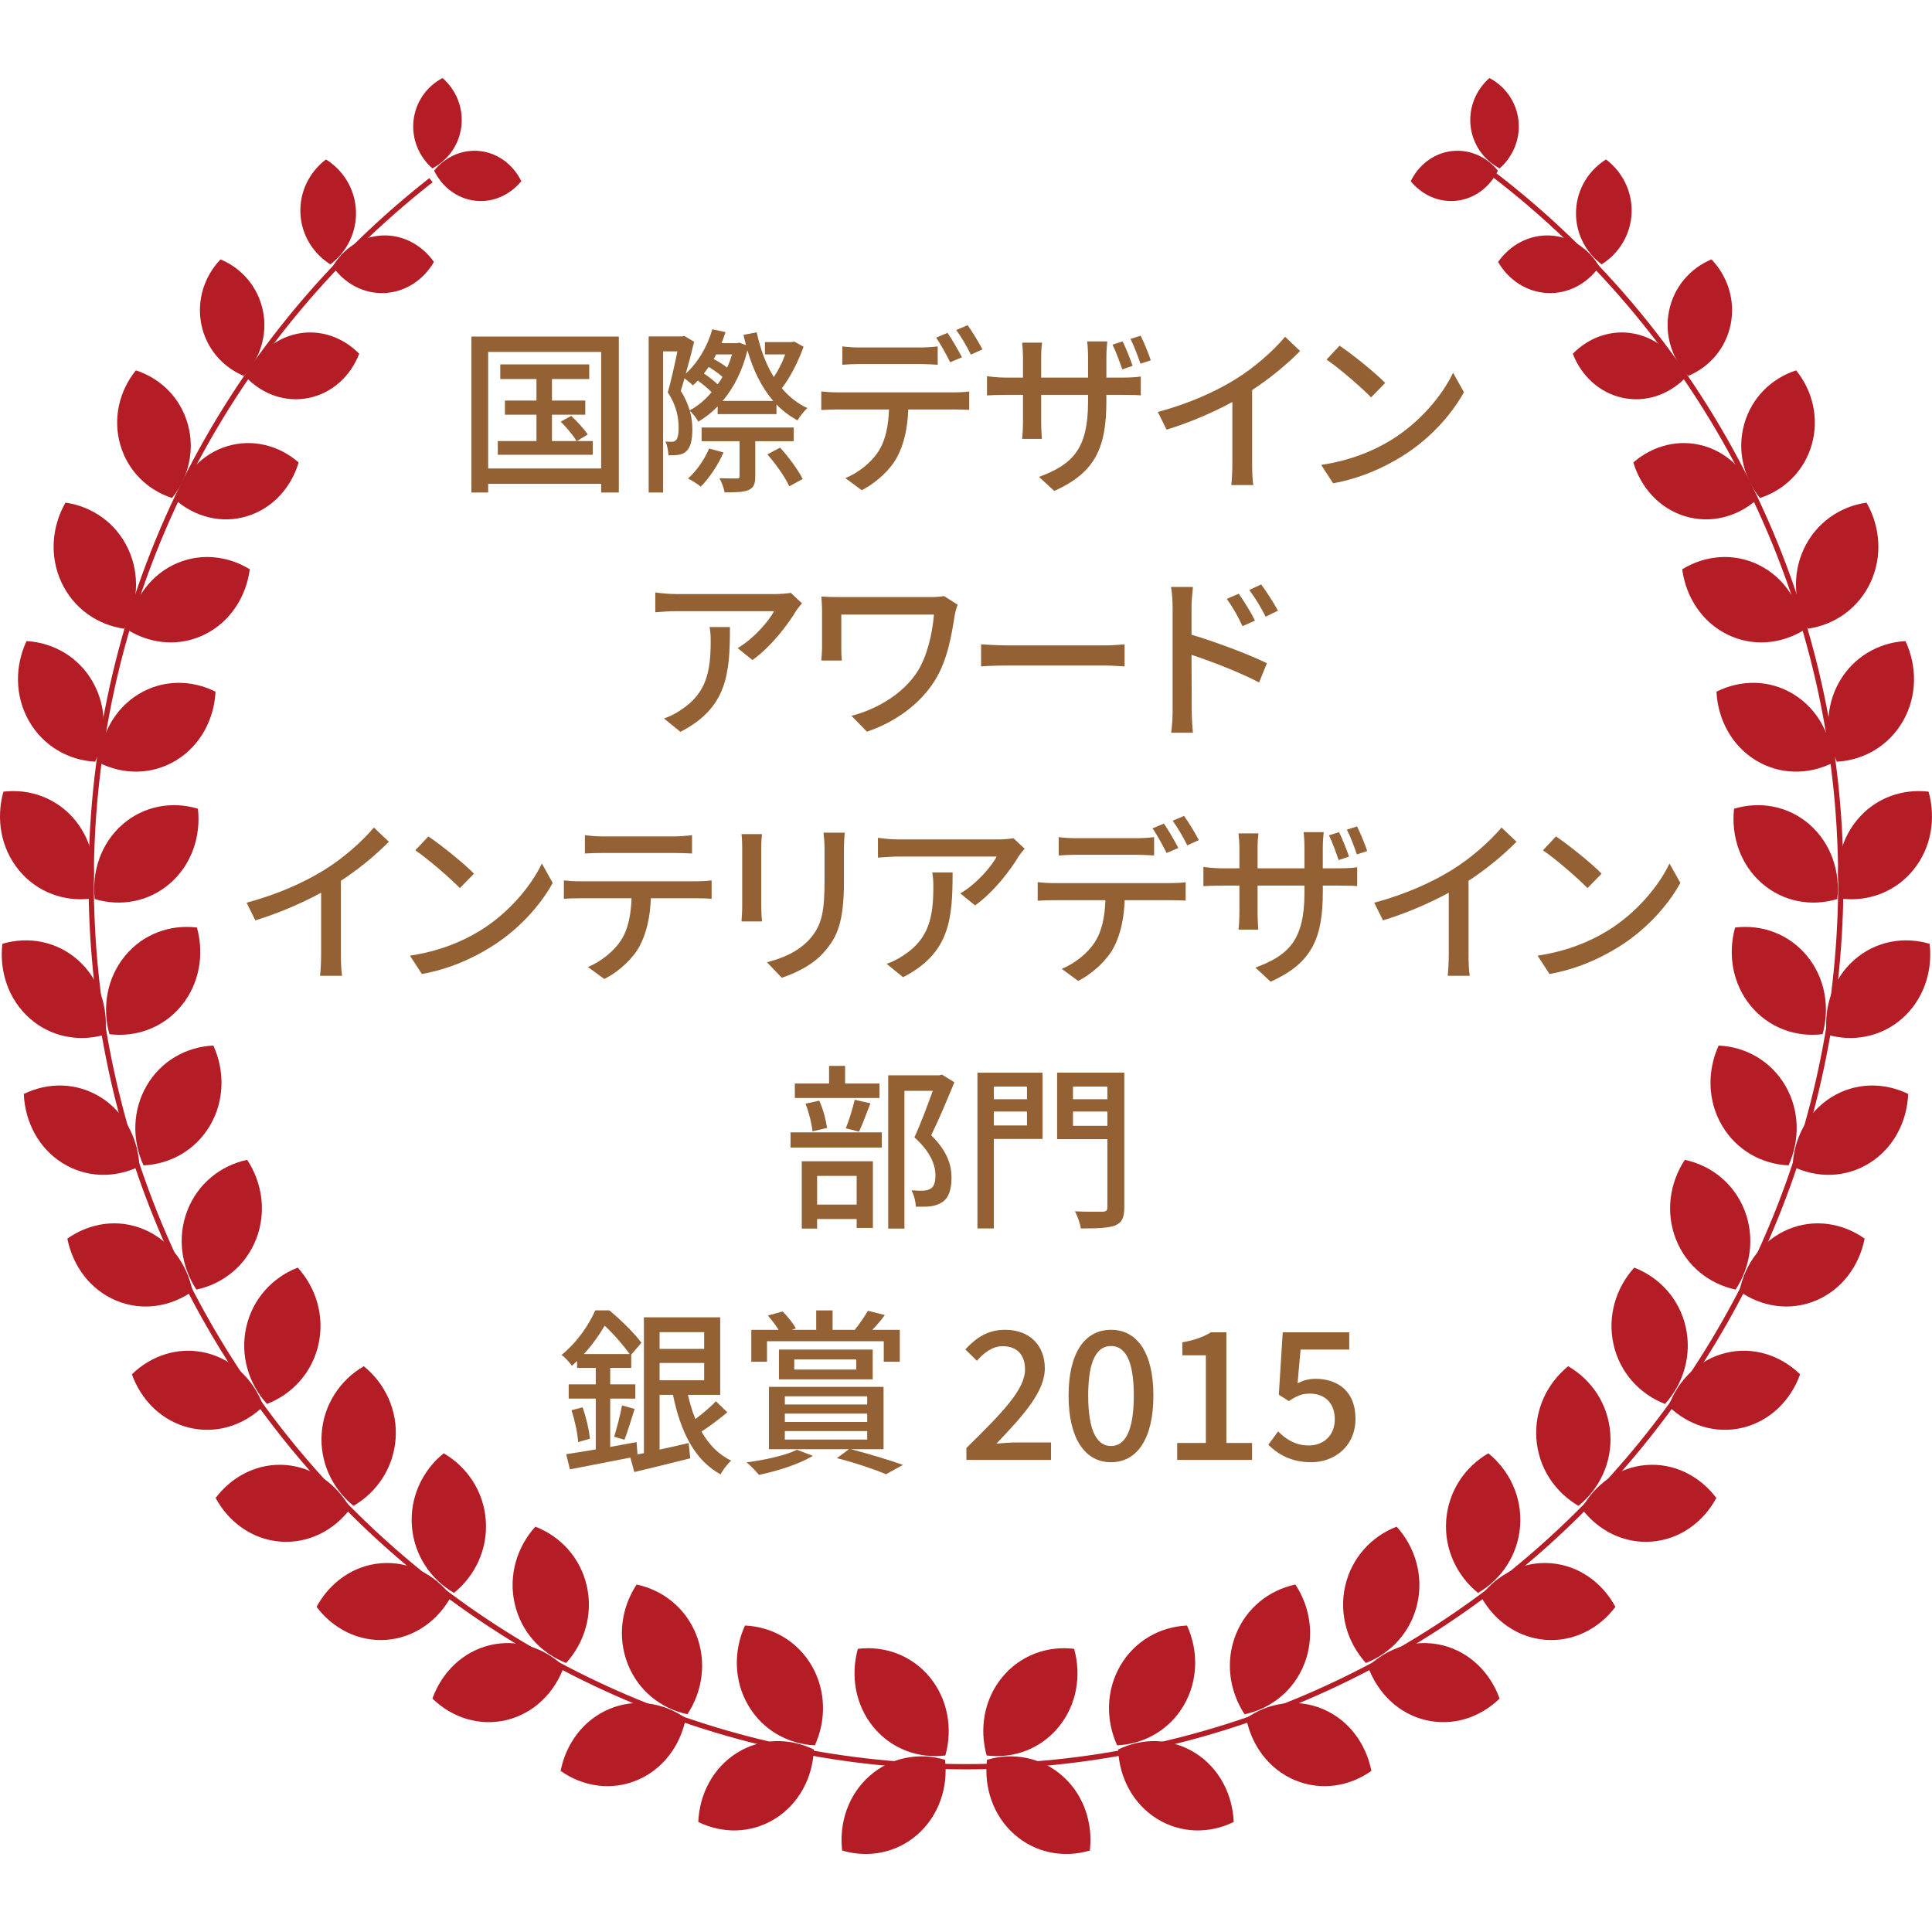 <?xml version="1.0" encoding="utf-8"?>
<!-- Generator: Adobe Illustrator 25.2.0, SVG Export Plug-In . SVG Version: 6.00 Build 0)  -->
<svg version="1.1" id="レイヤー_1" xmlns="http://www.w3.org/2000/svg" xmlns:xlink="http://www.w3.org/1999/xlink" x="0px"
	 y="0px" width="130px" height="130px" viewBox="0 0 130 130" enable-background="new 0 0 130 130" xml:space="preserve">
<g>
	<g>
		<g>
			<g>
				<g>
					<path fill="#B51D26" d="M35.076,12.191c-0.761,0.93-1.908,1.46-3.122,1.313c-1.214-0.147-2.213-0.936-2.746-2.023
						c0.761-0.93,1.908-1.46,3.122-1.313C33.544,10.315,34.542,11.104,35.076,12.191z"/>
					<path fill="#B51D26" d="M29.779,5.25c0.898,0.789,1.409,1.978,1.267,3.236c-0.142,1.258-0.904,2.293-1.952,2.846
						c-0.897-0.789-1.409-1.978-1.267-3.236C27.969,6.838,28.73,5.803,29.779,5.25z"/>
				</g>
				<g>
					<path fill="#B51D26" d="M29.198,17.627c-0.702,1.205-1.914,2.027-3.324,2.091c-1.409,0.064-2.687-0.645-3.487-1.781
						c0.702-1.205,1.914-2.027,3.324-2.091C27.12,15.781,28.398,16.49,29.198,17.627z"/>
					<path fill="#B51D26" d="M21.934,10.729c1.162,0.727,1.955,1.984,2.017,3.445c0.062,1.461-0.622,2.785-1.719,3.615
						c-1.162-0.727-1.956-1.984-2.018-3.445C20.153,12.883,20.837,11.559,21.934,10.729z"/>
				</g>
				<g>
					<path fill="#B51D26" d="M24.17,23.805c-0.574,1.479-1.788,2.627-3.353,2.963c-1.565,0.337-3.118-0.217-4.213-1.338
						c0.574-1.48,1.788-2.627,3.353-2.963C21.523,22.131,23.076,22.684,24.17,23.805z"/>
					<path fill="#B51D26" d="M14.837,17.453c1.428,0.595,2.534,1.853,2.859,3.475c0.324,1.623-0.209,3.232-1.291,4.367
						c-1.427-0.595-2.535-1.853-2.859-3.475C13.222,20.197,13.755,18.587,14.837,17.453z"/>
				</g>
				<g>
					<path fill="#B51D26" d="M20.096,31.119c-0.51,1.702-1.761,3.095-3.475,3.616c-1.714,0.522-3.493,0.052-4.81-1.094
						c0.51-1.703,1.761-3.095,3.475-3.617C17,29.503,18.779,29.973,20.096,31.119z"/>
					<path fill="#B51D26" d="M9.143,24.921c1.642,0.529,2.986,1.825,3.489,3.602c0.504,1.777,0.05,3.62-1.056,4.986
						c-1.642-0.529-2.986-1.825-3.489-3.602C7.584,28.13,8.037,26.286,9.143,24.921z"/>
				</g>
				<g>
					<path fill="#B51D26" d="M16.808,38.305c-0.247,1.859-1.315,3.528-3.009,4.375c-1.694,0.848-3.619,0.676-5.177-0.279
						c0.248-1.859,1.316-3.528,3.009-4.376C13.325,37.179,15.25,37.35,16.808,38.305z"/>
					<path fill="#B51D26" d="M4.405,33.821c1.793,0.256,3.403,1.363,4.221,3.119c0.818,1.756,0.653,3.751-0.269,5.366
						c-1.793-0.257-3.404-1.363-4.221-3.119C3.318,37.431,3.483,35.436,4.405,33.821z"/>
				</g>
				<g>
					<path fill="#B51D26" d="M14.504,46.542c-0.098,1.874-1.029,3.629-2.649,4.618c-1.62,0.99-3.552,0.984-5.181,0.166
						c0.098-1.874,1.029-3.628,2.65-4.618C10.943,45.718,12.875,45.724,14.504,46.542z"/>
					<path fill="#B51D26" d="M1.785,43.137c1.808,0.102,3.501,1.067,4.456,2.746c0.955,1.679,0.95,3.682,0.16,5.371
						c-1.808-0.102-3.501-1.067-4.456-2.746C0.99,46.828,0.996,44.825,1.785,43.137z"/>
				</g>
				<g>
					<path fill="#B51D26" d="M13.319,54.417c0.206,1.864-0.428,3.756-1.865,5.013c-1.437,1.258-3.343,1.588-5.081,1.064
						c-0.206-1.864,0.428-3.756,1.865-5.014C9.675,54.223,11.581,53.893,13.319,54.417z"/>
					<path fill="#B51D26" d="M0.23,53.27c1.799-0.214,3.623,0.443,4.837,1.933c1.213,1.49,1.532,3.465,1.027,5.267
						c-1.798,0.214-3.624-0.443-4.837-1.933C0.044,57.047-0.275,55.072,0.23,53.27z"/>
				</g>
				<g>
					<path fill="#B51D26" d="M13.251,62.412c0.498,1.804,0.173,3.778-1.046,5.262c-1.218,1.485-3.046,2.135-4.844,1.914
						c-0.499-1.804-0.173-3.778,1.046-5.263C9.626,62.841,11.454,62.191,13.251,62.412z"/>
					<path fill="#B51D26" d="M0.158,63.507c1.74-0.517,3.645-0.179,5.077,1.084c1.432,1.263,2.059,3.158,1.846,5.021
						c-1.74,0.517-3.645,0.179-5.077-1.084C0.572,67.264-0.055,65.37,0.158,63.507z"/>
				</g>
				<g>
					<path fill="#B51D26" d="M14.357,70.353c0.771,1.698,0.755,3.7-0.219,5.368c-0.973,1.668-2.677,2.613-4.485,2.694
						c-0.771-1.698-0.755-3.7,0.219-5.368C10.845,71.379,12.549,70.434,14.357,70.353z"/>
					<path fill="#B51D26" d="M1.602,73.609c1.638-0.799,3.57-0.782,5.179,0.227c1.609,1.009,2.521,2.775,2.599,4.649
						c-1.638,0.799-3.57,0.782-5.18-0.227C2.592,77.249,1.68,75.484,1.602,73.609z"/>
				</g>
				<g>
					<path fill="#B51D26" d="M16.633,78.043c1.02,1.551,1.308,3.531,0.601,5.337c-0.707,1.806-2.245,3.018-4.019,3.393
						c-1.02-1.55-1.308-3.531-0.601-5.337C13.321,79.63,14.859,78.418,16.633,78.043z"/>
					<path fill="#B51D26" d="M4.533,83.343c1.496-1.057,3.406-1.356,5.149-0.623c1.743,0.733,2.912,2.328,3.274,4.166
						c-1.496,1.057-3.406,1.356-5.149,0.623C6.064,86.776,4.895,85.182,4.533,83.343z"/>
				</g>
				<g>
					<path fill="#B51D26" d="M20.035,85.295c1.239,1.368,1.82,3.278,1.392,5.176c-0.428,1.898-1.767,3.342-3.463,3.998
						c-1.239-1.368-1.82-3.278-1.392-5.176C17,87.395,18.339,85.95,20.035,85.295z"/>
					<path fill="#B51D26" d="M8.874,92.475c1.32-1.284,3.162-1.887,4.993-1.443c1.831,0.444,3.224,1.832,3.857,3.59
						c-1.32,1.284-3.162,1.887-4.994,1.443C10.9,95.62,9.507,94.233,8.874,92.475z"/>
				</g>
				<g>
					<path fill="#B51D26" d="M24.48,91.931c1.426,1.155,2.283,2.951,2.139,4.894c-0.143,1.944-1.253,3.583-2.833,4.5
						c-1.427-1.155-2.283-2.95-2.139-4.894C21.79,94.487,22.9,92.847,24.48,91.931z"/>
					<path fill="#B51D26" d="M14.51,100.795c1.115-1.479,2.847-2.366,4.722-2.217c1.875,0.149,3.457,1.299,4.341,2.936
						c-1.115,1.478-2.847,2.366-4.722,2.217C16.976,103.583,15.394,102.432,14.51,100.795z"/>
				</g>
				<g>
					<path fill="#B51D26" d="M29.854,97.789c1.579,0.917,2.689,2.556,2.833,4.5c0.144,1.944-0.713,3.739-2.139,4.894
						c-1.579-0.917-2.689-2.556-2.833-4.5C27.571,100.74,28.428,98.944,29.854,97.789z"/>
					<path fill="#B51D26" d="M21.301,108.123c0.885-1.637,2.466-2.787,4.341-2.936c1.875-0.149,3.607,0.739,4.722,2.217
						c-0.885,1.637-2.466,2.787-4.341,2.936C24.148,110.489,22.416,109.601,21.301,108.123z"/>
				</g>
				<g>
					<path fill="#B51D26" d="M36.023,102.725c1.696,0.656,3.035,2.1,3.463,3.998c0.429,1.898-0.152,3.808-1.392,5.176
						c-1.696-0.656-3.035-2.1-3.463-3.998C34.203,106.003,34.784,104.093,36.023,102.725z"/>
					<path fill="#B51D26" d="M29.096,114.293c0.632-1.758,2.026-3.145,3.857-3.59c1.831-0.444,3.674,0.158,4.994,1.443
						c-0.633,1.758-2.026,3.145-3.857,3.59C32.259,116.18,30.416,115.578,29.096,114.293z"/>
				</g>
				<g>
					<path fill="#B51D26" d="M42.836,106.619c1.774,0.375,3.312,1.587,4.019,3.393c0.708,1.806,0.419,3.786-0.601,5.337
						c-1.774-0.376-3.312-1.587-4.019-3.393C41.528,110.15,41.816,108.17,42.836,106.619z"/>
					<path fill="#B51D26" d="M37.723,119.16c0.362-1.838,1.531-3.433,3.274-4.166c1.743-0.733,3.653-0.434,5.149,0.623
						c-0.362,1.838-1.531,3.433-3.274,4.166C41.129,120.517,39.218,120.218,37.723,119.16z"/>
				</g>
				<g>
					<path fill="#B51D26" d="M50.127,109.378c1.809,0.081,3.512,1.026,4.485,2.694c0.973,1.668,0.99,3.671,0.219,5.368
						c-1.809-0.081-3.512-1.026-4.486-2.694C49.372,113.078,49.356,111.075,50.127,109.378z"/>
					<path fill="#B51D26" d="M46.986,122.598c0.078-1.875,0.989-3.64,2.598-4.649c1.609-1.009,3.541-1.026,5.179-0.227
						c-0.078,1.874-0.989,3.64-2.599,4.649C50.556,123.38,48.624,123.397,46.986,122.598z"/>
				</g>
				<g>
					<path fill="#B51D26" d="M57.723,110.947c1.797-0.221,3.625,0.429,4.844,1.914c1.219,1.485,1.544,3.459,1.046,5.262
						c-1.798,0.221-3.625-0.429-4.844-1.914C57.55,114.724,57.224,112.75,57.723,110.947z"/>
					<path fill="#B51D26" d="M56.666,124.518c-0.213-1.863,0.414-3.757,1.846-5.021c1.432-1.263,3.337-1.601,5.077-1.084
						c0.213,1.863-0.414,3.758-1.847,5.021C60.311,124.697,58.406,125.035,56.666,124.518z"/>
				</g>
			</g>
		</g>
		<g>
			<g>
				<g>
					<path fill="#B51D26" d="M94.924,12.191c0.761,0.93,1.908,1.46,3.122,1.313c1.214-0.147,2.213-0.936,2.746-2.023
						c-0.761-0.93-1.908-1.46-3.122-1.313C96.457,10.315,95.458,11.104,94.924,12.191z"/>
					<path fill="#B51D26" d="M100.221,5.25c-0.898,0.789-1.409,1.978-1.267,3.236c0.142,1.258,0.904,2.293,1.952,2.846
						c0.897-0.789,1.409-1.978,1.267-3.236C102.031,6.838,101.27,5.803,100.221,5.25z"/>
				</g>
				<g>
					<path fill="#B51D26" d="M100.802,17.627c0.702,1.205,1.914,2.027,3.324,2.091c1.409,0.064,2.687-0.645,3.487-1.781
						c-0.702-1.205-1.914-2.027-3.324-2.091C102.88,15.781,101.602,16.49,100.802,17.627z"/>
					<path fill="#B51D26" d="M108.066,10.729c-1.162,0.727-1.955,1.984-2.017,3.445c-0.062,1.461,0.622,2.785,1.719,3.615
						c1.162-0.727,1.956-1.984,2.018-3.445C109.847,12.883,109.163,11.559,108.066,10.729z"/>
				</g>
				<g>
					<path fill="#B51D26" d="M105.83,23.805c0.574,1.479,1.787,2.627,3.353,2.963c1.565,0.337,3.118-0.217,4.213-1.338
						c-0.574-1.48-1.787-2.627-3.353-2.963C108.477,22.131,106.924,22.684,105.83,23.805z"/>
					<path fill="#B51D26" d="M115.163,17.453c-1.427,0.595-2.534,1.853-2.859,3.475c-0.324,1.623,0.209,3.232,1.291,4.367
						c1.427-0.595,2.535-1.853,2.859-3.475C116.778,20.197,116.245,18.587,115.163,17.453z"/>
				</g>
				<g>
					<path fill="#B51D26" d="M109.904,31.119c0.51,1.702,1.761,3.095,3.475,3.616c1.714,0.522,3.493,0.052,4.81-1.094
						c-0.51-1.703-1.761-3.095-3.475-3.617C113,29.503,111.221,29.973,109.904,31.119z"/>
					<path fill="#B51D26" d="M120.857,24.921c-1.642,0.529-2.986,1.825-3.489,3.602c-0.503,1.777-0.05,3.62,1.056,4.986
						c1.642-0.529,2.986-1.825,3.489-3.602C122.416,28.13,121.963,26.286,120.857,24.921z"/>
				</g>
				<g>
					<path fill="#B51D26" d="M113.192,38.305c0.247,1.859,1.315,3.528,3.009,4.375c1.694,0.848,3.619,0.676,5.177-0.279
						c-0.248-1.859-1.315-3.528-3.009-4.376C116.675,37.179,114.75,37.35,113.192,38.305z"/>
					<path fill="#B51D26" d="M125.595,33.821c-1.793,0.256-3.403,1.363-4.221,3.119c-0.818,1.756-0.653,3.751,0.269,5.366
						c1.793-0.257,3.403-1.363,4.221-3.119C126.682,37.431,126.517,35.436,125.595,33.821z"/>
				</g>
				<g>
					<path fill="#B51D26" d="M115.496,46.542c0.098,1.874,1.029,3.629,2.649,4.618c1.62,0.99,3.552,0.984,5.181,0.166
						c-0.098-1.874-1.029-3.628-2.65-4.618C119.057,45.718,117.125,45.724,115.496,46.542z"/>
					<path fill="#B51D26" d="M128.215,43.137c-1.808,0.102-3.501,1.067-4.456,2.746c-0.955,1.679-0.95,3.682-0.16,5.371
						c1.808-0.102,3.501-1.067,4.456-2.746C129.01,46.828,129.004,44.825,128.215,43.137z"/>
				</g>
				<g>
					<path fill="#B51D26" d="M116.681,54.417c-0.206,1.864,0.428,3.756,1.865,5.013c1.437,1.258,3.343,1.588,5.081,1.064
						c0.206-1.864-0.428-3.756-1.865-5.014C120.325,54.223,118.419,53.893,116.681,54.417z"/>
					<path fill="#B51D26" d="M129.77,53.27c-1.799-0.214-3.624,0.443-4.837,1.933c-1.213,1.49-1.532,3.465-1.027,5.267
						c1.799,0.214,3.624-0.443,4.837-1.933C129.956,57.047,130.275,55.072,129.77,53.27z"/>
				</g>
				<g>
					<path fill="#B51D26" d="M116.749,62.412c-0.498,1.804-0.173,3.778,1.046,5.262c1.218,1.485,3.046,2.135,4.844,1.914
						c0.498-1.804,0.173-3.778-1.046-5.263C120.374,62.841,118.546,62.191,116.749,62.412z"/>
					<path fill="#B51D26" d="M129.842,63.507c-1.74-0.517-3.645-0.179-5.077,1.084c-1.432,1.263-2.06,3.158-1.846,5.021
						c1.74,0.517,3.645,0.179,5.077-1.084C129.428,67.264,130.055,65.37,129.842,63.507z"/>
				</g>
				<g>
					<path fill="#B51D26" d="M115.643,70.353c-0.771,1.698-0.755,3.7,0.219,5.368c0.973,1.668,2.677,2.613,4.485,2.694
						c0.771-1.698,0.755-3.7-0.219-5.368C119.155,71.379,117.451,70.434,115.643,70.353z"/>
					<path fill="#B51D26" d="M128.398,73.609c-1.638-0.799-3.57-0.782-5.179,0.227c-1.609,1.009-2.521,2.775-2.599,4.649
						c1.638,0.799,3.57,0.782,5.179-0.227C127.408,77.249,128.32,75.484,128.398,73.609z"/>
				</g>
				<g>
					<path fill="#B51D26" d="M113.367,78.043c-1.02,1.551-1.308,3.531-0.601,5.337c0.707,1.806,2.245,3.018,4.019,3.393
						c1.02-1.55,1.308-3.531,0.601-5.337C116.679,79.63,115.141,78.418,113.367,78.043z"/>
					<path fill="#B51D26" d="M125.467,83.343c-1.496-1.057-3.406-1.356-5.149-0.623c-1.743,0.733-2.912,2.328-3.274,4.166
						c1.496,1.057,3.406,1.356,5.149,0.623C123.936,86.776,125.105,85.182,125.467,83.343z"/>
				</g>
				<g>
					<path fill="#B51D26" d="M109.965,85.295c-1.239,1.368-1.82,3.278-1.392,5.176c0.428,1.898,1.767,3.342,3.463,3.998
						c1.239-1.368,1.82-3.278,1.392-5.176C113,87.395,111.661,85.95,109.965,85.295z"/>
					<path fill="#B51D26" d="M121.126,92.475c-1.32-1.284-3.162-1.887-4.993-1.443c-1.831,0.444-3.224,1.832-3.857,3.59
						c1.32,1.284,3.162,1.887,4.993,1.443C119.1,95.62,120.493,94.233,121.126,92.475z"/>
				</g>
				<g>
					<path fill="#B51D26" d="M105.52,91.931c-1.426,1.155-2.282,2.951-2.139,4.894c0.143,1.944,1.253,3.583,2.832,4.5
						c1.427-1.155,2.283-2.95,2.139-4.894C108.21,94.487,107.1,92.847,105.52,91.931z"/>
					<path fill="#B51D26" d="M115.49,100.795c-1.115-1.479-2.847-2.366-4.722-2.217c-1.875,0.149-3.457,1.299-4.341,2.936
						c1.115,1.478,2.847,2.366,4.722,2.217C113.024,103.583,114.606,102.432,115.49,100.795z"/>
				</g>
				<g>
					<path fill="#B51D26" d="M100.146,97.789c-1.579,0.917-2.689,2.556-2.833,4.5c-0.144,1.944,0.713,3.739,2.139,4.894
						c1.579-0.917,2.689-2.556,2.833-4.5C102.429,100.74,101.572,98.944,100.146,97.789z"/>
					<path fill="#B51D26" d="M108.699,108.123c-0.885-1.637-2.466-2.787-4.341-2.936c-1.875-0.149-3.607,0.739-4.722,2.217
						c0.885,1.637,2.466,2.787,4.341,2.936C105.852,110.489,107.584,109.601,108.699,108.123z"/>
				</g>
				<g>
					<path fill="#B51D26" d="M93.977,102.725c-1.696,0.656-3.035,2.1-3.463,3.998c-0.429,1.898,0.153,3.808,1.392,5.176
						c1.696-0.656,3.035-2.1,3.463-3.998C95.797,106.003,95.216,104.093,93.977,102.725z"/>
					<path fill="#B51D26" d="M100.904,114.293c-0.632-1.758-2.026-3.145-3.857-3.59c-1.831-0.444-3.674,0.158-4.994,1.443
						c0.633,1.758,2.026,3.145,3.857,3.59C97.741,116.18,99.584,115.578,100.904,114.293z"/>
				</g>
				<g>
					<path fill="#B51D26" d="M87.164,106.619c-1.774,0.375-3.312,1.587-4.019,3.393c-0.708,1.806-0.419,3.786,0.601,5.337
						c1.774-0.376,3.312-1.587,4.019-3.393C88.472,110.15,88.184,108.17,87.164,106.619z"/>
					<path fill="#B51D26" d="M92.278,119.16c-0.362-1.838-1.531-3.433-3.274-4.166c-1.743-0.733-3.653-0.434-5.149,0.623
						c0.362,1.838,1.531,3.433,3.274,4.166C88.871,120.517,90.782,120.218,92.278,119.16z"/>
				</g>
				<g>
					<path fill="#B51D26" d="M79.873,109.378c-1.809,0.081-3.512,1.026-4.485,2.694c-0.973,1.668-0.99,3.671-0.219,5.368
						c1.809-0.081,3.512-1.026,4.486-2.694C80.628,113.078,80.644,111.075,79.873,109.378z"/>
					<path fill="#B51D26" d="M83.014,122.598c-0.078-1.875-0.989-3.64-2.599-4.649c-1.609-1.009-3.541-1.026-5.179-0.227
						c0.078,1.874,0.989,3.64,2.599,4.649C79.444,123.38,81.376,123.397,83.014,122.598z"/>
				</g>
				<g>
					<path fill="#B51D26" d="M72.277,110.947c-1.798-0.221-3.625,0.429-4.844,1.914c-1.219,1.485-1.545,3.459-1.046,5.262
						c1.798,0.221,3.625-0.429,4.844-1.914C72.45,114.724,72.776,112.75,72.277,110.947z"/>
					<path fill="#B51D26" d="M73.334,124.518c0.213-1.863-0.414-3.757-1.846-5.021c-1.433-1.263-3.337-1.601-5.077-1.084
						c-0.213,1.863,0.414,3.758,1.846,5.021C69.689,124.697,71.594,125.035,73.334,124.518z"/>
				</g>
			</g>
		</g>
	</g>
	<path fill="none" stroke="#B51D26" stroke-width="0.354" stroke-miterlimit="10" d="M99.683,11.121
		c14.658,10.84,24.181,28.374,24.181,48.16c0,32.915-26.354,59.598-58.864,59.598S6.136,92.196,6.136,59.281
		c0-19.187,8.955-36.256,22.864-47.157"/>
	<g>
		<path fill="#946134" d="M41.639,22.648v10.494h-1.188v-0.587h-7.604v0.587H31.72V22.648H41.639z M40.451,31.523V23.68h-7.604
			v7.843H40.451z M39.888,29.676V30.6h-6.393v-0.923h2.603v-1.775h-2.123v-0.948h2.123v-1.451h-2.435v-0.983h5.984v0.983h-2.507
			v1.451h2.243v0.948h-2.243v1.775h1.655c-0.216-0.372-0.672-0.912-1.067-1.307l0.708-0.384c0.407,0.372,0.887,0.911,1.115,1.247
			l-0.731,0.444H39.888z"/>
		<path fill="#946134" d="M54.07,23.332c-0.36,1.008-0.899,2.063-1.463,2.794c0.479,0.564,1.043,1.02,1.715,1.332
			c-0.216,0.204-0.516,0.576-0.66,0.828c-0.527-0.288-1.007-0.648-1.415-1.067v0.647h-3.958V27.35
			c-0.396,0.408-0.839,0.744-1.295,1.02c-0.132-0.216-0.372-0.552-0.576-0.72c0.133,0.456,0.168,0.887,0.168,1.271
			c0,0.708-0.132,1.224-0.432,1.463c-0.144,0.132-0.336,0.204-0.563,0.228c-0.168,0.024-0.396,0.024-0.611,0.024
			c-0.013-0.264-0.072-0.66-0.204-0.923c0.156,0.012,0.312,0.012,0.443,0.012c0.108,0,0.204-0.036,0.265-0.108
			c0.132-0.12,0.18-0.444,0.18-0.804c0-0.647-0.108-1.475-0.731-2.411c0.239-0.827,0.479-1.931,0.647-2.758h-0.96v9.499h-0.972
			V22.636h2.243l0.144-0.036l0.672,0.396c-0.155,0.66-0.359,1.427-0.563,2.146c0.815-0.744,1.451-1.811,1.787-2.986l0.888,0.192
			c-0.084,0.252-0.168,0.504-0.276,0.744h1.044l0.168-0.036l0.443,0.168c-0.06-0.228-0.12-0.456-0.168-0.695l0.888-0.168
			c0.24,1.127,0.624,2.159,1.151,3.01c0.3-0.444,0.575-0.996,0.768-1.523h-1.367V23.02h1.787l0.191-0.036L54.07,23.332z
			 M47.882,26.39c-0.229-0.24-0.588-0.54-0.924-0.78c-0.107,0.108-0.228,0.228-0.336,0.324c-0.107-0.12-0.359-0.324-0.563-0.479
			c-0.084,0.3-0.168,0.587-0.252,0.852c0.3,0.456,0.479,0.899,0.6,1.307C46.946,27.326,47.45,26.906,47.882,26.39z M48.686,30.444
			c-0.36,0.839-0.972,1.739-1.535,2.303c-0.192-0.168-0.6-0.42-0.852-0.552c0.575-0.516,1.104-1.271,1.415-2.015L48.686,30.444z
			 M50.82,29.688v2.351c0,0.503-0.084,0.768-0.456,0.936c-0.348,0.144-0.852,0.156-1.607,0.156
			c-0.048-0.288-0.203-0.696-0.348-0.948c0.528,0.012,1.031,0.012,1.163,0.012c0.156,0,0.192-0.036,0.192-0.168v-2.339H47.21v-0.923
			h6.2v0.923H50.82z M48.613,25.358c-0.24-0.216-0.6-0.468-0.924-0.671c-0.107,0.156-0.216,0.3-0.323,0.444
			c0.336,0.228,0.684,0.503,0.923,0.731C48.409,25.707,48.518,25.539,48.613,25.358z M48.193,23.847
			c-0.06,0.108-0.107,0.204-0.168,0.312c0.324,0.168,0.66,0.384,0.899,0.576c0.132-0.276,0.24-0.576,0.336-0.888H48.193z
			 M52.031,26.978c-0.779-0.899-1.343-2.051-1.739-3.406c-0.336,1.391-0.923,2.519-1.667,3.406H52.031z M52.487,30.12
			c0.588,0.635,1.235,1.523,1.523,2.111l-0.9,0.492c-0.264-0.588-0.899-1.5-1.475-2.147L52.487,30.12z"/>
		<path fill="#946134" d="M56.355,26.402h7.855c0.252,0,0.695-0.012,1.008-0.06v1.235c-0.288-0.012-0.696-0.024-1.008-0.024h-3.095
			c-0.048,1.271-0.287,2.327-0.743,3.19c-0.432,0.815-1.343,1.703-2.387,2.243l-1.104-0.815c0.888-0.36,1.751-1.056,2.219-1.787
			c0.516-0.804,0.672-1.751,0.72-2.831h-3.466c-0.36,0-0.756,0.012-1.092,0.036v-1.247C55.6,26.378,55.983,26.402,56.355,26.402z
			 M57.843,23.38h4.054c0.371,0,0.827-0.024,1.199-0.072v1.235c-0.384-0.024-0.815-0.048-1.199-0.048h-4.042
			c-0.408,0-0.852,0.024-1.176,0.048v-1.235C57.039,23.355,57.446,23.38,57.843,23.38z M64.727,24.04l-0.791,0.335
			c-0.24-0.479-0.624-1.199-0.948-1.655l0.768-0.324C64.055,22.828,64.487,23.572,64.727,24.04z M66.105,23.512l-0.779,0.348
			c-0.252-0.516-0.647-1.199-0.983-1.655l0.768-0.324C65.435,22.336,65.89,23.08,66.105,23.512z"/>
		<path fill="#946134" d="M70.934,33.034l-1.02-0.947c2.242-0.828,3.298-1.859,3.298-5.037v-0.48h-3.154v1.799
			c0,0.479,0.036,0.995,0.048,1.163h-1.331c0.024-0.168,0.06-0.671,0.06-1.163V26.57h-1.175c-0.563,0-1.056,0.024-1.247,0.036
			v-1.295c0.155,0.024,0.695,0.096,1.247,0.096h1.175v-1.392c0-0.288-0.023-0.647-0.06-0.959h1.344
			c-0.024,0.168-0.061,0.528-0.061,0.972v1.379h3.154v-1.392c0-0.479-0.036-0.875-0.06-1.043h1.354
			c-0.012,0.168-0.06,0.564-0.06,1.043v1.392h1.115c0.588,0,0.972-0.036,1.199-0.072v1.271c-0.18-0.024-0.611-0.036-1.187-0.036
			h-1.128v0.408C74.447,30.072,73.739,31.787,70.934,33.034z M76.21,24.615l-0.695,0.24c-0.18-0.516-0.42-1.199-0.659-1.667
			l0.684-0.216C75.755,23.416,76.055,24.147,76.21,24.615z M77.434,24.243l-0.695,0.228c-0.18-0.528-0.432-1.199-0.672-1.667
			l0.684-0.216C76.978,23.044,77.277,23.764,77.434,24.243z"/>
		<path fill="#946134" d="M83.138,25.515c1.247-0.768,2.519-1.883,3.334-2.854l1.008,0.959c-0.912,0.923-2.039,1.847-3.227,2.626
			v4.977c0,0.492,0.024,1.151,0.084,1.416H82.85c0.036-0.264,0.072-0.923,0.072-1.416V27.05c-1.26,0.684-2.843,1.379-4.426,1.859
			l-0.588-1.188C80.008,27.158,81.807,26.342,83.138,25.515z"/>
		<path fill="#946134" d="M93.613,29.604c1.931-1.187,3.431-2.986,4.162-4.521l0.731,1.308c-0.863,1.559-2.339,3.19-4.21,4.341
			c-1.211,0.744-2.734,1.451-4.594,1.787L88.9,31.283C90.903,30.983,92.462,30.312,93.613,29.604z M93.206,25.766l-0.948,0.972
			c-0.623-0.636-2.11-1.943-2.998-2.542l0.876-0.936C90.975,23.823,92.534,25.071,93.206,25.766z"/>
		<path fill="#946134" d="M53.567,41.101c-0.516,0.875-1.655,2.399-2.938,3.311l-0.996-0.804c1.056-0.612,2.1-1.799,2.447-2.483
			h-6.572c-0.48,0-0.899,0.036-1.416,0.072v-1.332c0.444,0.06,0.936,0.108,1.416,0.108h6.704c0.264,0,0.804-0.036,0.995-0.083
			l0.756,0.708C53.854,40.729,53.663,40.957,53.567,41.101z M45.783,49.244l-1.104-0.899c0.348-0.12,0.768-0.312,1.151-0.587
			c1.715-1.104,1.991-2.615,1.991-4.605c0-0.324-0.012-0.612-0.072-0.959h1.367C49.117,45.322,48.938,47.625,45.783,49.244z"/>
		<path fill="#946134" d="M64.248,41.353c-0.216,1.355-0.479,3.07-1.367,4.474c-0.983,1.547-2.626,2.758-4.545,3.406l-1.044-1.067
			c1.691-0.432,3.466-1.463,4.438-2.975c0.647-1.031,0.996-2.471,1.115-3.838h-6.236v2.231c0,0.168,0,0.528,0.036,0.863h-1.379
			c0.023-0.324,0.048-0.6,0.048-0.863v-2.555c0-0.288-0.024-0.6-0.048-0.888c0.335,0.024,0.827,0.036,1.354,0.036h5.973
			c0.324,0,0.672-0.012,0.924-0.072l0.924,0.587C64.368,40.837,64.272,41.221,64.248,41.353z"/>
		<path fill="#946134" d="M67.803,43.427h6.524c0.576,0,1.044-0.048,1.344-0.072v1.487c-0.264-0.012-0.815-0.06-1.344-0.06h-6.524
			c-0.659,0-1.379,0.024-1.787,0.06v-1.487C66.412,43.379,67.155,43.427,67.803,43.427z"/>
		<path fill="#946134" d="M78.902,40.837c0-0.384-0.036-0.947-0.107-1.343h1.475c-0.036,0.396-0.096,0.912-0.096,1.343
			c0,0.444,0,1.115,0,1.871c1.583,0.468,3.886,1.331,5.073,1.919l-0.527,1.295c-1.271-0.672-3.227-1.427-4.546-1.859
			c0.012,1.655,0.012,3.311,0.012,3.706c0,0.372,0.036,1.104,0.084,1.535h-1.463c0.06-0.42,0.096-1.079,0.096-1.535V40.837z
			 M84.443,41.76l-0.839,0.372c-0.312-0.684-0.648-1.259-1.056-1.835l0.804-0.348C83.676,40.417,84.18,41.197,84.443,41.76z
			 M85.99,41.089l-0.827,0.408c-0.348-0.684-0.684-1.235-1.104-1.799l0.804-0.372C85.188,39.77,85.703,40.549,85.99,41.089z"/>
		<path fill="#946134" d="M21.823,58.535c1.247-0.768,2.519-1.883,3.334-2.854l1.008,0.959c-0.912,0.923-2.039,1.847-3.227,2.626
			v4.977c0,0.492,0.024,1.151,0.084,1.416h-1.487c0.036-0.264,0.072-0.924,0.072-1.416V60.07c-1.26,0.684-2.843,1.379-4.426,1.859
			l-0.588-1.188C18.693,60.178,20.492,59.362,21.823,58.535z"/>
		<path fill="#946134" d="M32.299,62.625c1.931-1.188,3.431-2.987,4.162-4.522l0.731,1.308c-0.863,1.559-2.339,3.19-4.21,4.341
			c-1.211,0.744-2.734,1.451-4.594,1.787l-0.803-1.235C29.589,64.003,31.147,63.332,32.299,62.625z M31.892,58.787l-0.948,0.971
			c-0.623-0.636-2.11-1.943-2.998-2.542l0.876-0.936C29.66,56.843,31.22,58.091,31.892,58.787z"/>
		<path fill="#946134" d="M39.032,59.302h7.844c0.252,0,0.708-0.024,1.008-0.06v1.235c-0.276-0.024-0.696-0.036-1.008-0.036h-3.082
			c-0.048,1.271-0.288,2.327-0.744,3.202c-0.432,0.816-1.343,1.703-2.387,2.231l-1.103-0.804c0.887-0.372,1.738-1.055,2.219-1.787
			c0.516-0.803,0.671-1.763,0.719-2.842h-3.466c-0.359,0-0.768,0.012-1.091,0.036v-1.235C38.276,59.278,38.66,59.302,39.032,59.302z
			 M40.52,56.28h4.846c0.371,0,0.815-0.036,1.199-0.084v1.235c-0.384-0.024-0.828-0.036-1.199-0.036h-4.834
			c-0.396,0-0.839,0.012-1.175,0.036v-1.235C39.716,56.244,40.136,56.28,40.52,56.28z"/>
		<path fill="#946134" d="M51.224,57.011v4.018c0,0.312,0.024,0.731,0.048,0.971h-1.379c0.012-0.204,0.048-0.624,0.048-0.971v-4.018
			c0-0.216-0.012-0.636-0.048-0.887h1.379C51.248,56.375,51.224,56.675,51.224,57.011z M56.788,57.131v2.135
			c0,2.747-0.432,3.766-1.318,4.773c-0.78,0.912-1.991,1.463-2.867,1.751l-0.995-1.043c1.14-0.288,2.135-0.744,2.878-1.559
			c0.84-0.959,0.996-1.895,0.996-3.994v-2.063c0-0.432-0.036-0.792-0.072-1.104h1.428C56.812,56.34,56.788,56.7,56.788,57.131z"/>
		<path fill="#946134" d="M68.549,57.611c-0.516,0.875-1.655,2.399-2.938,3.311l-0.996-0.804c1.056-0.612,2.1-1.799,2.447-2.482
			h-6.572c-0.48,0-0.899,0.036-1.416,0.072v-1.332c0.444,0.06,0.936,0.108,1.416,0.108h6.704c0.264,0,0.804-0.036,0.995-0.084
			l0.756,0.708C68.836,57.239,68.645,57.467,68.549,57.611z M60.765,65.754l-1.104-0.899c0.348-0.12,0.768-0.312,1.151-0.587
			c1.715-1.104,1.991-2.615,1.991-4.605c0-0.324-0.012-0.612-0.072-0.959h1.367C64.099,61.833,63.919,64.135,60.765,65.754z"/>
		<path fill="#946134" d="M70.917,59.422h7.855c0.252,0,0.695-0.012,1.008-0.06v1.235c-0.288-0.012-0.696-0.024-1.008-0.024h-3.095
			c-0.048,1.271-0.287,2.327-0.743,3.19c-0.432,0.815-1.343,1.703-2.387,2.242l-1.104-0.815c0.888-0.36,1.751-1.056,2.219-1.787
			c0.516-0.804,0.672-1.751,0.72-2.831h-3.466c-0.36,0-0.756,0.012-1.092,0.036v-1.248C70.161,59.398,70.545,59.422,70.917,59.422z
			 M72.404,56.4h4.054c0.371,0,0.827-0.024,1.199-0.072v1.235c-0.384-0.024-0.815-0.048-1.199-0.048h-4.042
			c-0.408,0-0.852,0.024-1.176,0.048v-1.235C71.601,56.375,72.008,56.4,72.404,56.4z M79.288,57.059l-0.791,0.336
			c-0.24-0.479-0.624-1.199-0.948-1.655l0.768-0.324C78.616,55.848,79.048,56.592,79.288,57.059z M80.667,56.532l-0.779,0.348
			c-0.252-0.516-0.647-1.199-0.983-1.655l0.768-0.324C79.996,55.356,80.451,56.1,80.667,56.532z"/>
		<path fill="#946134" d="M85.496,66.054l-1.02-0.947c2.242-0.828,3.298-1.859,3.298-5.037v-0.48H84.62v1.799
			c0,0.479,0.036,0.995,0.048,1.163h-1.331c0.024-0.168,0.06-0.671,0.06-1.163V59.59h-1.175c-0.563,0-1.056,0.024-1.247,0.036
			v-1.295c0.155,0.024,0.695,0.096,1.247,0.096h1.175v-1.392c0-0.288-0.023-0.647-0.06-0.959h1.344
			c-0.024,0.168-0.061,0.528-0.061,0.972v1.379h3.154v-1.392c0-0.479-0.036-0.875-0.06-1.043h1.354
			c-0.012,0.168-0.06,0.564-0.06,1.043v1.392h1.115c0.588,0,0.972-0.036,1.199-0.072v1.271c-0.18-0.024-0.611-0.036-1.187-0.036
			H89.01v0.408C89.01,63.092,88.302,64.807,85.496,66.054z M90.772,57.635l-0.695,0.24c-0.18-0.516-0.42-1.2-0.659-1.667
			l0.684-0.216C90.317,56.436,90.617,57.167,90.772,57.635z M91.996,57.263l-0.695,0.228c-0.18-0.528-0.432-1.2-0.672-1.667
			l0.684-0.216C91.54,56.064,91.84,56.784,91.996,57.263z"/>
		<path fill="#946134" d="M97.7,58.535c1.247-0.768,2.519-1.883,3.334-2.854l1.008,0.959c-0.912,0.923-2.039,1.847-3.227,2.626
			v4.977c0,0.492,0.024,1.151,0.084,1.416h-1.487c0.036-0.264,0.072-0.924,0.072-1.416V60.07c-1.26,0.684-2.843,1.379-4.426,1.859
			l-0.588-1.188C94.57,60.178,96.369,59.362,97.7,58.535z"/>
		<path fill="#946134" d="M108.175,62.625c1.931-1.188,3.431-2.987,4.162-4.522l0.731,1.308c-0.863,1.559-2.339,3.19-4.21,4.341
			c-1.211,0.744-2.734,1.451-4.594,1.787l-0.803-1.235C105.465,64.003,107.023,63.332,108.175,62.625z M107.768,58.787l-0.948,0.971
			c-0.623-0.636-2.11-1.943-2.998-2.542l0.876-0.936C105.536,56.843,107.096,58.091,107.768,58.787z"/>
		<path fill="#946134" d="M53.194,76.195h6.141v1.02h-6.141V76.195z M59.179,73.881h-5.696v-0.972h2.303v-1.188h1.079v1.188h2.314
			V73.881z M53.95,78.139h4.785v4.485h-1.092v-0.6h-2.662v0.647H53.95V78.139z M54.67,76.123c-0.048-0.503-0.24-1.283-0.468-1.858
			l0.923-0.204c0.265,0.563,0.456,1.344,0.528,1.835L54.67,76.123z M54.981,79.122v1.931h2.662v-1.931H54.981z M56.912,75.92
			c0.216-0.516,0.468-1.355,0.6-1.919l1.056,0.239c-0.264,0.672-0.527,1.415-0.768,1.907L56.912,75.92z M64.217,72.825
			c-0.468,1.14-1.044,2.519-1.56,3.562c1.104,1.091,1.367,2.026,1.367,2.842c0,0.804-0.18,1.367-0.611,1.655
			c-0.229,0.156-0.492,0.24-0.804,0.288c-0.276,0.036-0.647,0.023-0.983,0.023c-0.012-0.323-0.12-0.791-0.3-1.104
			c0.312,0.024,0.6,0.036,0.815,0.024c0.191-0.012,0.348-0.048,0.479-0.132c0.24-0.144,0.324-0.456,0.324-0.888
			c0-0.695-0.312-1.571-1.415-2.566c0.432-0.936,0.899-2.195,1.235-3.13h-1.907v9.271h-1.092V72.357h3.442l0.18-0.048L64.217,72.825
			z"/>
		<path fill="#946134" d="M70.147,76.639h-3.274v6.021h-1.103V72.178h4.377V76.639z M66.873,73.113v0.852h2.231v-0.852H66.873z
			 M69.104,75.728v-0.936h-2.231v0.936H69.104z M75.652,81.232c0,0.696-0.155,1.031-0.611,1.224
			c-0.468,0.18-1.199,0.204-2.314,0.204c-0.036-0.312-0.229-0.84-0.396-1.151c0.792,0.036,1.632,0.023,1.871,0.023
			c0.24-0.012,0.312-0.084,0.312-0.3v-4.581h-3.383v-4.474h4.521V81.232z M72.198,73.113v0.852h2.315v-0.852H72.198z M74.514,75.752
			v-0.96h-2.315v0.96H74.514z"/>
		<path fill="#946134" d="M48.94,95.032c-0.527,0.444-1.188,0.936-1.738,1.296c0.491,0.863,1.139,1.547,2.002,1.954
			c-0.239,0.204-0.575,0.636-0.719,0.924c-1.764-0.959-2.699-2.891-3.202-5.349h-0.9v3.682c0.624-0.132,1.296-0.288,1.955-0.443
			l0.108,1.031c-1.296,0.323-2.675,0.671-3.766,0.923l-0.265-0.971c-1.451,0.287-2.95,0.575-4.065,0.791l-0.252-1.02
			c0.552-0.084,1.235-0.191,1.991-0.323v-3.419h-1.823v-0.959h1.823v-1.104h-1.26v-0.468c-0.107,0.108-0.228,0.216-0.348,0.324
			c-0.156-0.24-0.491-0.588-0.695-0.731c1.091-0.888,1.858-2.063,2.267-2.999h0.947c0.768,0.636,1.703,1.548,2.159,2.183
			l-0.684,0.792v0.899h-1.415v1.104h1.69v0.959h-1.69v3.251c0.587-0.108,1.187-0.216,1.774-0.324l0.061,0.828l0.432-0.084v-9.14
			h5.133v5.218H46.29c0.132,0.575,0.288,1.115,0.504,1.631c0.479-0.372,1.031-0.828,1.379-1.199L48.94,95.032z M39.202,94.696
			c0.24,0.672,0.443,1.548,0.491,2.111l-0.791,0.228c-0.036-0.588-0.228-1.475-0.444-2.146L39.202,94.696z M42.368,91.11
			c-0.384-0.539-1.056-1.331-1.679-1.907c-0.348,0.588-0.804,1.26-1.403,1.907H42.368z M41.325,96.676
			c0.18-0.588,0.42-1.487,0.527-2.111l0.852,0.24c-0.228,0.707-0.479,1.547-0.684,2.074L41.325,96.676z M44.383,89.636v1.127h2.999
			v-1.127H44.383z M44.383,92.874h2.999V91.71h-2.999V92.874z"/>
		<path fill="#946134" d="M54.692,97.959c-0.899,0.563-2.423,1.031-3.622,1.283c-0.192-0.228-0.588-0.66-0.84-0.84
			c1.247-0.168,2.639-0.468,3.395-0.852L54.692,97.959z M51.61,91.626h-1.056v-2.146h1.835c-0.192-0.312-0.468-0.672-0.72-0.96
			l0.995-0.275c0.336,0.336,0.708,0.804,0.888,1.14l-0.275,0.096h1.643v-1.308h1.104v1.308h1.535l-0.036-0.012
			c0.3-0.36,0.672-0.912,0.876-1.271l1.139,0.288c-0.264,0.371-0.575,0.719-0.839,0.995h1.847v2.146h-1.079v-1.379H51.61V91.626z
			 M57.259,97.515c1.26,0.324,2.662,0.756,3.502,1.056l-1.14,0.624c-0.743-0.312-2.038-0.756-3.31-1.08l0.815-0.6h-5.385v-4.197
			h7.711v4.197H57.259z M52.413,92.813v-2.003h6.309v2.003H52.413z M52.81,94.505h5.541v-0.552H52.81V94.505z M52.81,95.68h5.541
			v-0.563H52.81V95.68z M52.81,96.867h5.541v-0.575H52.81V96.867z M53.445,92.154h4.173v-0.684h-4.173V92.154z"/>
		<path fill="#946134" d="M65.026,97.431c2.459-2.41,3.946-3.945,3.946-5.289c0-0.936-0.504-1.559-1.499-1.559
			c-0.696,0-1.271,0.443-1.739,0.983l-0.779-0.768c0.755-0.815,1.535-1.319,2.687-1.319c1.619,0,2.662,1.031,2.662,2.591
			c0,1.571-1.427,3.154-3.262,5.073c0.443-0.048,1.007-0.084,1.438-0.084h2.243v1.175h-5.697V97.431z"/>
		<path fill="#946134" d="M71.902,93.905c0-2.891,1.104-4.426,2.854-4.426c1.764,0,2.854,1.547,2.854,4.426
			c0,2.89-1.091,4.485-2.854,4.485C73.006,98.391,71.902,96.795,71.902,93.905z M76.292,93.905c0-2.471-0.636-3.334-1.535-3.334
			s-1.535,0.863-1.535,3.334s0.636,3.394,1.535,3.394S76.292,96.376,76.292,93.905z"/>
		<path fill="#946134" d="M79.21,97.096h1.931v-5.901h-1.583v-0.875c0.828-0.145,1.416-0.36,1.919-0.672h1.044v7.448h1.727v1.139
			H79.21V97.096z"/>
		<path fill="#946134" d="M85.343,97.215l0.659-0.899c0.504,0.504,1.14,0.947,2.062,0.947c0.996,0,1.751-0.671,1.751-1.763
			c0-1.091-0.671-1.727-1.679-1.727c-0.563,0-0.899,0.168-1.415,0.503l-0.672-0.432l0.264-4.197h4.474v1.163h-3.274l-0.203,2.267
			c0.384-0.191,0.731-0.3,1.211-0.3c1.476,0,2.687,0.828,2.687,2.675c0,1.883-1.427,2.938-2.975,2.938
			C86.842,98.391,85.966,97.827,85.343,97.215z"/>
	</g>
</g>
<g>
</g>
<g>
</g>
<g>
</g>
<g>
</g>
<g>
</g>
<g>
</g>
<g>
</g>
<g>
</g>
<g>
</g>
<g>
</g>
<g>
</g>
<g>
</g>
<g>
</g>
<g>
</g>
<g>
</g>
</svg>
